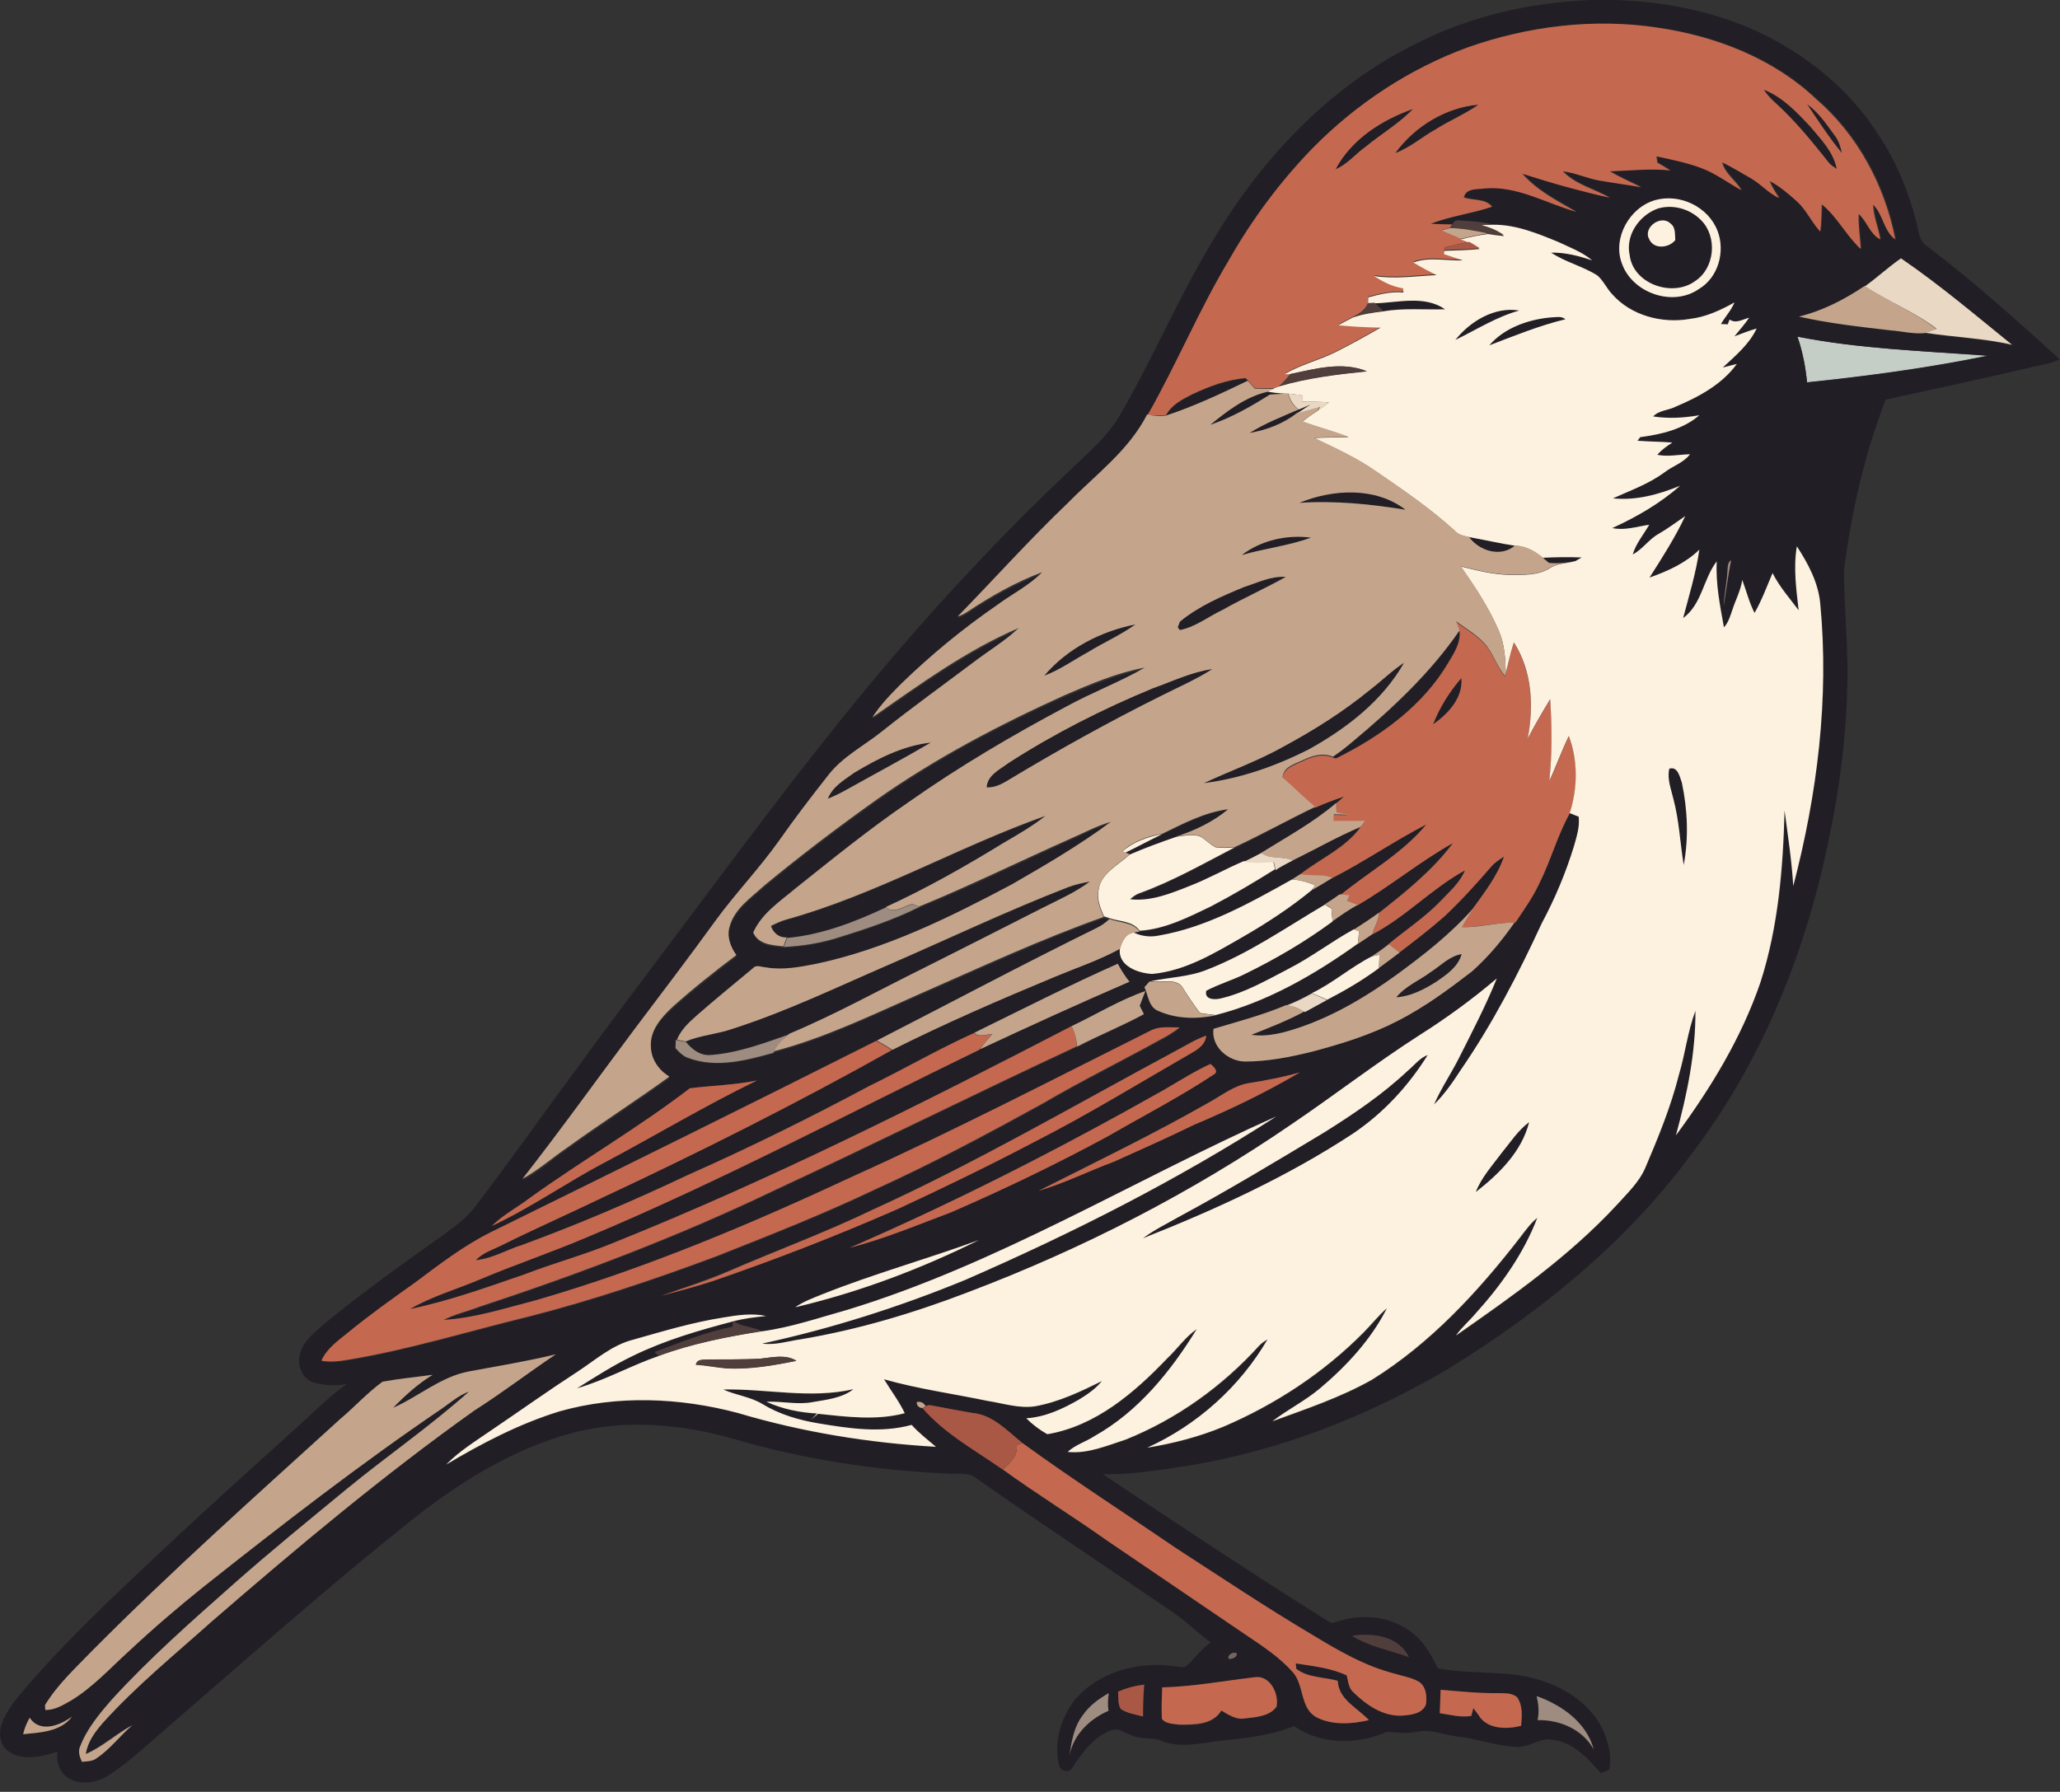 <?xml version="1.0" encoding="utf-8"?>
<!-- Generator: Adobe Illustrator 19.2.0, SVG Export Plug-In . SVG Version: 6.00 Build 0)  -->
<svg version="1.1" id="Layer_1" xmlns="http://www.w3.org/2000/svg" xmlns:xlink="http://www.w3.org/1999/xlink" x="0px" y="0px"
	 viewBox="0 0 686.5 597.2" style="enable-background:new 0 0 686.5 597.2;" xml:space="preserve">
<rect x="0" y="0" width="686.5" height="597.2" fill="#333333" stroke="none"/>
<style type="text/css">
	.st0{fill:#C5CEC6;}
	.st1{fill:#221E26;}
	.st2{fill:#C46950;}
	.st3{fill:#FDF2DF;}
	.st4{fill:#503E3D;}
	.st5{fill:#C4A58C;}
	.st6{fill:#A95845;}
	.st7{fill:#E9D8C3;}
	.st8{fill:#9D8C7F;}
	.st9{fill:#726660;}
</style>
<path class="st0" d="M599,112.2c20.9,4.1,42.3,4.8,63.5,6.3c-19.9,4.1-40.1,6.8-60.3,8.9C601.7,122.2,600.7,117.1,599,112.2z"/>
<g>
	<g>
		<path class="st1" d="M471.8,14.6C489.8,5.4,510,0.8,530.1,0c19-0.5,38.3,2.6,55.6,10.5c16,7.5,30.4,19,40,34
			c6,8.8,10.1,18.7,12.8,29c0.9,2.9,0.8,6.6,3.5,8.4c15.5,11.7,30,24.8,44.4,37.8c-2.3,1.3-4.8,1.7-7.3,2.2
			c-16.9,4-33.8,7.6-50.7,11.3c-7.1,18.3-11.4,37.5-13.9,56.9c0.1,10.3,0.9,20.6,1.2,30.9c0.1,18.8-1.9,37.7-5.7,56.1
			c-7.6,39-22.7,77-47.1,108.6c-21.5,28.9-49.9,51.8-80.4,70.6c-26.8,15.8-56.4,27.4-87.2,32.3c-9.2,1.4-18.5,3-27.8,2.7
			c24.5,16.4,49.1,32.7,74.1,48.4c1,0.5,2.1,1.7,3.4,1c7.6-2.8,16.6-2.4,23.6,2.1c5.1,2.9,8.1,8.1,10.5,13.2
			c12,2.4,24.7,0.2,36.3,4.7c8.2,3,15.9,8.7,19.3,17c1.4,3.8,2.6,8.1,1.5,12.2c-0.9,0.3-1.8,0.7-2.7,1.1c-4.3-5-9.4-10.5-16.4-11.2
			c-4.2-0.7-7.7,2.9-11.9,2.4c-6.8-0.3-13.2-2.8-20-3.5c-4.3-0.6-8.6-2.5-13-1.5c-3.3,0.7-6.7,0.2-10,0c-9.7,4.3-21.9,4.4-30.9-1.9
			c-7.7,3.1-15.9,4-24.1,4.8c-6.9,0.8-14.3,2.9-20.9-0.2c-3-0.8-6.4-0.2-9.3-1.6c-1.9-0.6-3.6-2-5.7-1.9c-6.4,1.8-10.5,7.5-14,12.8
			c-1,2-4.1,1.1-4.4-1c-1.8-7.6,0.7-15.8,5.4-21.8c8-9.3,21-12.7,32.8-11.1c1.5,0.1,3.4,0.9,4.7-0.4c2.6-2.5,4.7-5.5,7.7-7.5
			c-4.6-3.3-8.6-7.4-13.3-10.5c-21.5-14.7-43.3-29.1-64.7-44.1c-2.9-2.4-6.9-1.4-10.4-1.7c-23.6-1.1-47.1-4.7-69.8-11.3
			c-17.4-5.1-36.2-6.9-53.9-2.4c-20.2,5.3-38.2,16.5-54.4,29.4c-29.4,23.4-57.5,48.5-86,73.1c-4.8,4.2-9.6,8.5-15,11.9
			c-4.1,2.6-9.9,3.4-13.9,0.3c-2.5-2-3.4-5.3-3-8.3c-5,1.6-11,3.2-15.8,0.2c-3.3-1.9-3.9-6.2-2.7-9.5c1.7-4.8,5.2-8.7,8.4-12.5
			c13.4-15.5,28.4-29.6,43.3-43.6c15.1-14.3,30.6-28.2,46-42.1c5.7-5,11-10.7,17.3-15c-3.7,0.6-7.5,0.5-11-0.5
			c-3.9-1.2-5.8-5.9-4.6-9.7c1.2-4.4,5-7.1,8.2-10c12.7-10.4,26.1-20,39.5-29.5c3.8-2.8,7.8-5.6,10.6-9.4
			c11.7-15.3,22.8-31.1,34.3-46.6c12.2-16.8,24.8-33.3,37.2-49.9c22.3-29.8,44.6-59.7,68.8-88c18.3-21.3,37.6-41.8,58.1-61.1
			c5.9-5.8,12.5-11.1,16.6-18.4c10.8-18.5,19.1-38.3,30.1-56.7C419.7,53.6,442.7,28.9,471.8,14.6z M489.1,15.8
			c-19.4,7.1-37.1,18.8-51.5,33.6c-10.8,11.1-20.2,23.7-27.9,37.2c-10.1,16.8-17.6,35-27.3,52c-6.1,12-17.1,20.1-26.3,29.4
			c-12.8,12.2-24.6,25.4-36.9,38c1.1-0.4,2.3-0.9,3.3-1.6c7.8-5.2,16.1-9.9,24.9-13.2c-4.4,4.5-10.1,7.3-15.1,11
			c-11.3,7.8-21.9,16.6-31.8,26.1c-3.5,3.5-7,7.1-9.7,11.3c15.7-10.9,31.2-22.3,48.8-29.8c-4.7,4.3-10.2,7.6-15.2,11.5
			c-10.1,7.6-20.5,15-30.3,22.9c-6.1,4.8-13.3,8.5-18.1,14.8c-5.6,7.1-11.1,14.3-16.3,21.7c-6.5,9.3-14.5,17.5-21.2,26.7
			c-8.7,12-17.6,23.7-26.5,35.5c-12.6,16.8-24.8,34-37.8,50.5c5.4-2.8,9.9-7,14.9-10.4c11.2-8.1,22.9-15.6,34.1-23.7
			c-3.6-2.1-6.3-5.9-6.2-10.2c-0.4-5.4,3.5-9.6,7.2-13c6.8-6.1,14.1-11.7,21.3-17.3c-2-2.8-3.3-6.3-2.2-9.7
			c1.7-5.9,7.1-9.5,11.4-13.4c12.1-10,24.6-19.5,37.4-28.6c19.6-13.9,41-25.1,63-35c8.6-3.6,17.3-7.4,26.5-9.1
			c-8.4,4.7-17.4,8.2-25.8,12.8c-18.3,9.6-36.1,20.1-53,32.1c-13,8.9-25.2,18.7-37.5,28.6c-5.2,4.4-11.3,8.3-14.2,14.8
			c1.8,4,6.4,4.1,10.1,4.6c6-0.3,12-1.3,17.7-3c9.4-2.9,18.8-6.1,27.6-10.4c16.8-6.8,33.1-14.8,49.7-22.3c4.7-2,9.1-4.5,14.1-5.9
			c-10.5,7.8-21.8,14.3-33.1,20.9c-20.7,11-42,21.5-65,26.4c-5.5,1.1-11.3,2.3-16.9,1.2c-1.4-0.1-3.1-1-4.3,0.3
			c-6.3,5.4-12.8,10.6-19,16c-2.5,2.2-5,4.6-6.3,7.8l-0.5-0.1c0,0.7-0.1,2-0.1,2.7c1.3,1.5,2.7,2.9,4.6,3.4c9.2,3.3,19,0.7,28-1.8
			l0.2-0.3c16.9-4.4,32.6-12.1,48.6-19.1c20.3-8.8,40.5-18.3,61.4-25.7l1.8,0.6c-1.2,1.2-2.7,2.2-4.3,3
			c-24.6,12.2-48.8,25.1-73.2,37.5c-42.7,21.5-85.6,42.7-128.5,63.8c-9.1,4.5-17.1,10.6-25.1,16.7c-7.6,5.3-15.1,10.8-22.4,16.7
			c-3.3,2.7-7.1,5.4-8.9,9.4c2.9,0.6,5.9,0.2,8.8-0.3c20.5-3.4,40.4-9.6,60.6-14.5c21.1-5.4,41.8-12.4,62.2-20
			c17.7-7,35.5-14,52.7-22.2c19.2-8.7,37.8-18.6,56.2-28.8c12.5-7.3,25.6-13.7,38.3-20.8c2.5-1.3,5-2.7,7.2-4.5
			c-3.2,0.2-6.6-0.4-9.5,1C351,360,318.4,376.9,285,392c-34.6,16-69.8,31-106.4,41.6c-10.1,2.6-20.1,5.8-30.6,6.5
			c3.7-1.9,7.8-2.8,11.7-4.3c33.7-11.1,67-23.7,99-39.1c33.7-15.6,66.8-32.2,100.4-47.8c7.3-3.7,15-6.8,22.2-10.8
			c-0.5-0.9-0.9-1.9-1.4-2.8c0.6-1.6,1.3-3.2,1.9-4.9c-8.6,3-16.4,7.9-24.6,11.7c-50.1,25.9-100.5,51.3-152.9,72.3
			c-9.7,4-19.8,6.8-29.6,10.4c-12.5,4.3-25,8.8-38,11.5c7.2-4.1,15.3-6.5,22.9-9.7c11.8-5,24-9.1,35.8-14.1
			c44.7-18.6,87.5-41.4,131-62.6l0.2-0.2c16.5-7.7,33-15.3,49.8-22.5c-1.5-1.8-2.8-3.8-3.9-6c-16.1,7.3-31.9,15.2-47.8,23
			c-11.9,5.4-23.1,11.9-34.8,17.6c-19.8,10.5-39.8,20.5-60.3,29.6c-18.1,8.6-36.5,16.5-55.4,23.4c-5.2,1.6-10,4.6-15.5,5.1
			c2.5-2.6,6.1-3.5,9.1-5.2c11-5.5,22.2-10.4,33.2-15.7c32.6-15.3,64.8-31.5,96.3-49.1c17.8-8.9,36-16.8,54.3-24.4
			c7.2-3.1,14.7-5.5,21.6-9.3c-0.8,5.8,6.1,8.2,10.8,8.4c11-1,20.7-7,30.1-12.3c8-4.7,15.8-9.8,23-15.6c2.4-1.3,4.6-2.7,6.9-4.1
			c10.8-5.5,20.7-12.4,31.4-17.9c-7.9,9.6-19,15.8-28.6,23.5h-0.4c-1.6,1.1-3.3,2.2-4.9,3.4c-12.9,7.6-25.3,16.3-39.3,21.7
			c-5.9,2.4-12.4,2.4-18.6,3.9h-0.5c-0.4,0.5-1.3,1.4-1.8,1.9c1.3,2.8,1.4,6.8,4.8,8c5.9,2.6,12.7,2.6,18.9,1.4
			c17.3-4.4,33-13.5,47.4-23.8c1.6-1.1,3.3-2.2,4.9-3.3c11.2-5.8,19.8-15.3,30.8-21.3c-1.6,4.1-5,7-8,10.1
			c-5.3,5.5-11.6,9.7-17.5,14.5c-1.8,1.4-3.7,2.7-5.5,4c-7,3.6-13,8.9-20.1,12.3c-2.7,1.5-5.5,2.9-8.4,4c-7.8,3.3-16.1,5.4-24.2,7.9
			c-0.8,6,4.8,10.9,10.5,10.9c7.6,0,15.1-1.5,22.4-3.3c9.8-2.6,19.6-5.6,28.6-10.3c8.8-4.5,16.8-10.4,24.6-16.4
			c5.4-4.8,10.1-10.3,14.2-16.3h0.4c2.7-4.2,5.7-8.2,7.8-12.7c3.9-7.7,6.1-16.1,10.3-23.7c1,0.4,2,0.8,3,1.2
			c0.4,3.4-0.7,6.6-1.6,9.9c-2.7,8.9-6.4,17.4-10.7,25.6c-7.8,16.9-16.4,33.5-27,48.9c-2.7,4.1-5.4,8.1-8.9,11.5
			c2.3-5.3,5.5-10,8.1-15.1c4.4-8.9,9-17.7,12.8-26.9c-8.1,6.8-16.7,13.1-25.6,18.8c-14.6,9.3-28.3,19.9-42.5,29.6
			c-33.5,23.1-69.9,41.8-107.9,56.1c-18.2,7-36.9,12.5-56.1,15.8c-4.2,0.6-8.4,1.9-12.7,1.4c23.1-5.1,45.7-12.2,67.6-21.2
			c35.8-15.6,70.8-33.3,103.7-54.5c-47.8,21.3-92.8,49.3-143.1,64.5c-9.3,2.6-18.6,5.9-28.2,7.1c-3.1-1.4-6.7-1.5-9.6-3.3
			c3.6-1,7.3-1.3,11-1.8c-4.7-0.9-9.5-0.2-14.2,0.5c-10.2,1.6-20.1,4.7-30.1,7.4c-7.1,1.9-12.6,6.8-18.6,10.7
			c-9.7,6.3-19.1,13-28.7,19.5c-5.2,3.5-10.6,6.9-15,11.4c11.9-7.1,24.4-13.6,37.7-17.7c19.3-5.5,40.1-4.6,59.4,0.5
			c21.5,6.5,43.7,10,66.1,11.3c-2.8-2.3-5.7-4.6-8.1-7.3c-10.1,2.8-20.8,1.1-31-0.5c-6.6-1.1-13.1-3-18.8-6.5c-4-2.4-8.8-2.9-13-4.8
			c14.5-0.3,29,3.3,43.4-0.1c-3.8,3-9,3.5-13.6,4.3c-5.1,1-10.3-0.3-15.4-0.1c5.3,2.4,11.1,3.6,16.9,3.9c-0.5,0.5-1.6,1.6-2.1,2.1
			c0.8-0.7,1.6-1.4,2.4-2c9.6,1,19.5,2.3,28.9-0.2c-1.9-4-4.6-7.6-6.9-11.3c11.3,3.2,23,4.9,34.5,7.2c5.2,0.8,10.4,2.6,15.8,1.8
			c7.9-1.4,15.1-4.9,22.3-8.4c-2.1,2.6-4.8,4.5-7.7,6.2c-5.4,3.1-11.2,5.8-17.5,6.2c2.1,2,4.5,3.8,7,5.3
			c16.1-2.7,28.9-13.8,39.9-25.2c3.4-3.2,6-7.1,9.9-9.8c-8.6,14-19.4,27.5-34,35.6c-2.9,1.9-6.4,2.9-9,5.3c6.7,0.7,13.1-2,19.3-4.1
			c17-6.8,32.4-17.8,44.6-31.4c0.8-0.8,1.7-1.5,2.7-2c-9.2,15.8-23.5,28.6-40.1,36.1c8.7-1.4,17.3-3.7,25.4-7
			c17.3-7.4,33.3-17.9,46.6-31.3c2.7-2.7,5.1-5.7,7.9-8.2c-5.2,10.5-13.4,19.3-22.4,26.8c-5,4.1-10.8,6.9-15.8,10.9
			c11.2-4.1,22.7-7.9,33.1-13.8c19.6-12.1,35.4-29.4,49.4-47.4c1.8-2.3,3.4-4.8,5.8-6.6c-4.6,11.8-12.1,22.4-20.5,31.8
			c-2.1,2.5-4.7,4.7-6.6,7.4c18.8-13.1,37.8-26.5,53.4-43.6c3.5-3.9,7.5-7.6,9.6-12.5c4.4-10.1,8.5-20.3,11.2-31
			c2.1-7,2.9-14.4,5.5-21.3c0.1,14-2.8,28-6.5,41.5c11.6-15.7,21.9-32.6,28.2-51.1c6-18.5,7.6-38,8-57.2c1.1,8.4,2.4,16.8,2.9,25.2
			c8-30.6,11.9-62.4,9-94c-0.6-7-4-13.4-7.8-19.2c-1.2,7.1-0.2,14.3,0.6,21.3c-3-4.1-6.4-7.9-8.7-12.4c-1.9,4.5-3.5,9.1-6,13.3
			c-1.8-3.5-2.7-7.4-4.1-11c-0.5,3.5-2.3,6.7-3.3,10c-0.7,2-1.3,4.2-2.8,5.8c-1.3-7.3-2.8-14.6-2.4-22c-4.4,5.9-4.9,14.3-11.2,18.9
			c2-7.5,4.3-15,5.4-22.8c-4.6,4.5-10.6,7.3-16.6,9.3c4.3-6.6,8.6-13.4,11.9-20.5c-2.9,2-5.7,4.2-8.8,5.9c-3.3,1.8-5.4,5.2-8.7,6.9
			c1.1-3.7,3.6-6.6,5.5-9.9c-4.1,0.6-8.2,2-12.3,1.1c8.1-3.7,15.9-8.2,22.6-14.1c-7.1,2.9-14.7,5-22.4,4.2
			c5.8-2.6,11.9-4.8,17.1-8.6c2.8-2.2,6.4-3.2,8.6-6.1c-3.6,0.1-7.3,0.9-10.9,0.2c1.4-1.6,3.2-2.9,5-4.1c-3.9-0.3-7.7-0.3-11.6-0.6
			c0.2-0.3,0.7-0.9,0.9-1.2c6.9-1,14.3-2.6,19.7-7.3c-5.1,0.8-10.3,1.2-15.4,0.4c2-2.1,5.1-2,7.6-3.3c7.6-3.2,15.4-7.4,20.3-14.2
			c-1.6,0.4-3.1,0.8-4.7,1.2c4.2-3.9,8.8-7.7,11.3-13c-2.5,0.8-4.9,1.7-7.4,2.6c1.7-2,3.4-4,4.9-6.2c-2.1,0.5-4.5,2.1-6.5,0.6
			c-0.2,0.4-0.5,1.2-0.6,1.6l-2.3-0.1c1.5-2.4,3.5-4.5,4.5-7.2c-4.6,2.6-9.6,4.8-14.9,5.5c-9.3,1.7-19.6-1.1-25.9-8.3
			c-1.8-1.9-2.9-4.5-4.9-6.2c-4.9-3-10.6-4.4-15.4-7.6c4.7-0.1,9.3,1.1,13.7,2.6c-3.3-2.7-7.4-4.3-11.2-6.1c-7-2.9-14.3-5.9-22-5.8
			c-3.7-1.1-7.5-1.1-11.3-1.4c-1-0.1-1.7,0.3-2,1.3c-2.4,0-4.7-0.1-7.1-0.2c6.6-2.6,13.7-3.4,20.4-5.7c-2.2-2.8-6.3-2-9.4-3.1
			c0.7-3.3,4.6-2.6,7.1-3c10.8-0.9,20.3,5,30.4,7.8c-6.3-3.7-13.1-7.1-18-12.7c9.6,3,19.2,5.8,29.1,8c-5.2-3.1-11.4-4.4-15.6-8.8
			c4.2,0.5,8.1,2.5,12.3,3.1c4.6,0.8,9.2,1.4,13.8,2.2c-3.5-1.8-7-3.3-10.4-5.3c6.7-0.2,13.4-0.9,20.1-0.3c-1.4-0.9-2.8-1.7-4.3-2.6
			c-0.1-0.5-0.2-1.6-0.3-2.1c5,1.1,10.1,2.1,14.9,3.9c4.8,1.8,8.9,5,13.4,7.4c-1.8-3.3-5.5-5.5-6.4-9.3c3.3,1.7,6.5,3.6,9.7,5.4
			c3.3,1.9,5.8,5,9.3,6.5c-1.2-1.8-2.4-3.7-3.2-5.7c3.3,1.8,6.2,4.3,9.1,6.8c3.2,2.9,4.8,7,7.8,10.1c0.3-3,0.4-6.1,0.5-9.1
			c5.2,4.2,8.1,10.4,13,14.9c-0.3-3.9-0.9-7.8-0.7-11.7c2.8,2.5,3.7,6.7,7.2,8.5c-0.6-3.9-2.3-7.6-2.4-11.6
			c3.3,3.3,3.4,8.8,7.4,11.6c-3.5-17.9-12.5-34.9-26.4-46.8c-14.4-13.6-33.6-21-53-23.8C531,6,509.2,8.7,489.1,15.8z M551.6,66.7
			c-8.5,2.4-14.3,12.6-11.2,21.1c3.5,9.9,17.1,14.5,25.7,8.5c6.4-3.8,8.8-12.5,6.2-19.3C569.4,68.9,559.9,64.4,551.6,66.7z
			 M621.5,95.4L621.5,95.4c-6.8,4.4-14.1,8.2-21.9,10.2c10.1,2.3,20.4,3.4,30.6,4.6c3.8,0.2,7.6,1.2,11.4,0.9
			c9.6,1.4,19.4,1.8,28.9,4c-12.1-9.8-24.1-20-37-28.8C629.3,89,625.6,92.5,621.5,95.4z M599,112.2c1.7,4.9,2.7,10.1,3.2,15.3
			c20.2-2.1,40.4-4.8,60.3-8.9C641.3,117,619.9,116.3,599,112.2z M575.7,190.1c-0.2,4-1.1,8-1.3,12c0.8-5.1,1.4-10.3,2.5-15.4
			C575.7,187.4,575.8,188.9,575.7,190.1z M391.5,350.4c-33.5,18-66.4,37.2-101,52.8c-15.6,7.6-31.9,13.5-47.8,20.4
			c-7.3,3.1-14.9,5.5-22.5,8.2c5.7-1.5,11.3-3,16.9-4.8c20.9-7.2,41.6-15.1,61.9-24.1c15.4-7.2,30.6-14.5,45.6-22.4
			c17.9-9.2,35.1-19.7,52.5-29.7c2.3-1.2,4.5-2.9,4.8-5.7C398.2,346.4,394.9,348.6,391.5,350.4z M387.6,363.4
			c-34,19.2-68.8,37-104.6,52.5c11.7-2.9,22.8-7.6,34-11.9c17.9-7.7,35.4-16.2,52.5-25.5c11.6-6.8,23.6-13,34.8-20.3
			c2-1,0-2.8-1-3.6C397.9,357.2,392.8,360.4,387.6,363.4z M416.1,361c-4.8,0.8-8.7,3.9-12.9,6.2c-18.7,10.7-38,20-57.2,29.7
			c8.6-2.5,16.7-6.5,25.1-9.7c8.9-4,17.9-8.1,26.7-12.3c12.1-5.1,24-10.9,35.3-17.5C427.6,359,421.9,360.1,416.1,361z M229.9,362.7
			c-17.1,13.1-35.9,24-53.4,36.6c-4.2,3.2-8.9,5.6-12.6,9.3c13.1-6.1,25-14.4,37.7-21.2c16.9-9,33.4-18.9,50.7-27.3
			C244.9,361.7,237.3,361.8,229.9,362.7z M274.2,431.3c-3.2,1.2-6.4,2.4-9.2,4.4c21.2-5,41.7-12.7,61.2-22.4
			C309,419.7,291.2,424.5,274.2,431.3z M156.2,457.1c-9.4,1.7-16.7,8.3-25.2,12.1c4-4.1,8.3-8,13.2-11c-5.6,0.7-11.2,1.2-16.7,2.3
			c-5.2,3.7-9.4,8.5-14.3,12.6c-27.9,25.4-56.1,50.5-82.7,77.3c-5.4,5.7-11.3,11.1-15.5,17.9c0,0.4,0,1.2,0.1,1.6
			c3.2,0.1,6-1.6,8.7-3.2c7.3-4.4,13.1-10.9,19.4-16.6c8-7.4,16.3-14.5,24.7-21.3c25.9-20.6,52.1-40.9,79.6-59.5
			c2.9-1.9,5.5-4.3,8.8-5.5c-13,11.6-27.4,21.5-40.8,32.5C102.9,506.7,90.2,517,78,527.8c-13.9,12.4-28,24.7-40.6,38.4
			c-4.2,4.8-8.5,9.8-10.7,15.8c-0.8,1.7-0.1,3.5,0.6,5.1c1.7-0.1,3.5-0.1,4.9-1.2c4.5-3.1,7.9-7.5,11.9-11
			c-5.4,2.8-9.9,7.1-15.5,9.6c0.6-4,3.1-7.4,5.7-10.4c11.1-12.3,24-22.8,36.3-33.8c28.3-24.5,57-48.6,87.5-70.3
			c9.2-5.9,17.9-12.6,27.1-18.7C175.6,453.7,165.9,455.3,156.2,457.1z M305.5,467.3c0,1.2,0.7,1.8,2,2c7.4,8.5,17.5,14,26.6,20.4
			c11.3,8.2,23.2,15.6,34.6,23.6c15.5,10.5,30.9,21.1,46.5,31.6c5.5,3.8,11.2,7.5,15.7,12.5c3.8,4.4,2.2,12,7.9,15
			c5.3,2.6,11.8,2.2,17.4,0.9c-3.8-4-10.1-6.8-10.4-13.1c-4.5-1.3-10-1-13.8-4l-0.2-1.8c5.8,0.9,11.7,1.4,17,4
			c0.5,1.9,0.6,4.3,2.3,5.7c4.3,4.2,9.8,8,16.1,7.7c2.9-0.2,6.8-0.6,8-3.7c0.4-2.7,0.1-6.1-2.5-7.7c-2.3-1.3-5-1.8-7.6-2.5
			c-10-2.5-19-7.7-27.7-13c-15.4-9.1-30.3-19.1-45.3-28.8c-17.1-11.7-34.6-22.9-51.3-35.1c-5.1-4-9.9-9.5-16.8-10.1
			c-4-0.7-8-1.4-12-2.2c-1.1-0.1-2.5-0.8-3.5,0C307.8,467.5,306.8,467.1,305.5,467.3z M450.6,545.2c5.7,3.6,12.6,4.8,18.9,7.1
			C466.1,545.2,457.5,544.2,450.6,545.2z M409.4,552.8c1,0.4,3.1-0.5,2.7-1.8C411.1,550.3,409,551.5,409.4,552.8z M387.3,562.4
			c-0.1,3.5-0.4,7,0,10.6c1.4,1.6,3.8,1.6,5.8,1.9c5,0.1,11.1,0.2,14-4.7c2.5,1.4,5,3.2,8,2.6c3.6-0.5,8.1-0.7,10.4-3.9
			c0.9-4.3-2.2-10.6-7.3-9.8C407.9,560.3,397.7,562.2,387.3,562.4z M372.6,563.8c0.2,1.9-0.2,4,1,5.7c2.1,1.5,4.9,1.9,7.4,2.5
			c0-3.5,0.1-7,0.4-10.6C378.3,561.9,375.4,562.6,372.6,563.8z M480.1,563.2c-0.1,2.6-0.2,5.2-0.2,7.8c3.5,0.5,7,1.5,10.5,0.9
			c0.2-0.6,0.5-1.9,0.7-2.6c0.4,0.6,1.3,1.7,1.7,2.3c2.8,4.9,9.4,4.9,14.2,3.6c0.3-3.2,0.6-6.7-1.3-9.5c-1.8-1.5-4.4-1.3-6.5-1.4
			C492.7,564.4,486.4,563.6,480.1,563.2z M360.9,571.6c-3,3.8-3.7,8.8-4.5,13.5c1.3-6.9,6.7-12.2,13-14.9c-0.3-2-0.2-4,0.1-5.9
			C366.2,566.2,363,568.4,360.9,571.6z M512.1,565.3c0.6,2.7,0.9,5.4,0.3,8.1c7.4-0.2,15,3.1,18.7,9.7
			C528.7,574,520.5,568.2,512.1,565.3z M9.9,572.5c-1.1,1.7-1.8,3.5-2.1,5.5c5.7-0.6,12.6-0.8,16.3-5.9
			C20.1,575.1,13.4,577.7,9.9,572.5z"/>
	</g>
	<path class="st1" d="M587.8,29.9c6.2,2.4,10.9,7.4,15.4,12.2c3.6,4.2,7.8,8.5,8.9,14.2c-1-0.7-2.1-1.3-2.8-2.3
		c-5.5-6.8-11-13.7-17.5-19.6C590.3,33,588.9,31.5,587.8,29.9z"/>
	<path class="st1" d="M465,51c6.4-8.8,16.8-15.2,27.6-16.1c-4.5,3.2-9.7,5.3-14.4,8.3C473.8,45.7,469.9,49.3,465,51z"/>
	<path class="st1" d="M602.2,34.7c3.9,2.8,6.7,6.8,9.4,10.7c1.2,1.7,1.8,3.6,2.2,5.6C609.6,45.9,605.8,40.3,602.2,34.7z"/>
	<path class="st1" d="M445.1,56.4c5.3-10,15.4-16.4,25.8-20c-4.7,4.9-10.6,8.3-15.8,12.6C451.7,51.3,449,54.7,445.1,56.4z"/>
	<g>
		<path class="st1" d="M552.5,69.5c5-1.4,10.8,0.1,14.4,3.9c5.4,5.6,4.5,16-2.1,20.2c-7.5,5.5-20.5,1-21.8-8.6
			C541.5,78.4,546.3,71.7,552.5,69.5z M549.6,79.7c1.5,3.6,6.5,3,8.7,0.3c-0.2-1.9,0.2-4.2-1.6-5.5
			C553.6,71.4,547.4,75.7,549.6,79.7z"/>
	</g>
	<path class="st1" d="M458,100.9c7.8-0.2,16.5-2.8,23.5,2c-6.9,0.2-13.8-0.4-20.7,0.7C459.9,102.7,459,101.8,458,100.9z"/>
	<path class="st1" d="M485,113.3c5-6.2,13.2-11.2,21.3-9.8C498.6,105.5,492,109.9,485,113.3z"/>
	<path class="st1" d="M516.7,105.8c1.6,0,3.6-0.6,5,0.6c-8.7,2.1-17,5.6-25.4,8.7C501.3,109.2,509.2,106.5,516.7,105.8z"/>
	<path class="st1" d="M397.5,131.5c5.5-2.6,11.4-4.8,17.6-5.3c0.2,0.2,0.5,0.5,0.7,0.7c-8.9,4.3-17.8,8.5-27.2,11.6
		C390.5,135,394.2,133.2,397.5,131.5z"/>
	<path class="st1" d="M403.3,141.5c5.7-4.6,11.8-9.3,19-11c2,0.3,4.1,0.6,6.1,0.7c-1.8,0-3.5,0.1-5.2,0.3
		C416.9,135.4,410.4,139.1,403.3,141.5z"/>
	<path class="st1" d="M432.7,136.5c1.3-0.6,2.6-1.2,4-1.7c-1.5,1-2.9,1.9-4.4,2.9c-4.6,3.6-10.2,5.7-15.9,6.7
		C421.5,141.1,427.2,138.9,432.7,136.5z"/>
	<path class="st1" d="M433,167.6c11.1-4.6,25.4-5.4,35.4,2.3C456.7,168,444.8,166.8,433,167.6z"/>
	<path class="st1" d="M413.8,185c6.4-5,15.1-7,23.1-5.8C429.4,181.9,421.4,182.9,413.8,185z"/>
	<path class="st1" d="M505,181.9c-4.8,4.1-12,1.8-15.4-2.9C494.7,179.9,499.8,181.1,505,181.9z"/>
	<path class="st1" d="M514.2,185.9c4.3-0.2,8.7-0.3,13-0.1c-0.5,0.3-1.6,0.9-2.1,1.2c-2.9,0.7-5.8,1-8.8,0.7
		C515.8,187.3,514.7,186.4,514.2,185.9z"/>
	<path class="st1" d="M414.7,195.6c4.5-1.4,8.9-3.6,13.7-3.4c-6.9,3.9-14.2,7.1-21.1,11c-4.7,2.3-9,5.7-14.2,6.7l-0.7-0.9
		c0.2-0.5,0.5-1.4,0.7-1.9C399.5,202,407.2,198.7,414.7,195.6z"/>
	<path class="st1" d="M348,225.2c7.7-9.1,18.9-14.8,30.4-17.1c-5,3.6-10.7,6.1-15.9,9.3C357.7,220,353.2,223.3,348,225.2z"/>
	<path class="st1" d="M486.4,210.3c0.4,3.9-1.8,7.2-3.7,10.4c-8.4,14.5-22.7,24.7-37.5,32c-0.3-0.1-0.8-0.2-1-0.3
		c2.2-1.5,4.4-3.2,6.4-4.9C463.8,236.5,476.6,224.6,486.4,210.3z"/>
	<path class="st1" d="M456.7,229.8c3.8-2.9,7.1-6.4,11.2-8.9c-7.2,12.7-19.2,21.9-31.8,28.9c-10.9,5.5-22.7,9.7-34.9,11.2
		c8.8-4.1,18.1-7.4,26.6-12.2C438,243.3,447.8,237.1,456.7,229.8z"/>
	<path class="st1" d="M384.2,229.4c6.5-2.2,12.8-5.4,19.7-6.4c-5.4,3.5-11.3,6-17,8.9c-17.3,8.6-34.2,18.1-50.8,28
		c-2.2,1.4-4.7,2.7-7.4,2.5c0.3-4.1,4.4-5.9,7.3-8.1C351.3,244.5,367.5,236.3,384.2,229.4z"/>
	<path class="st1" d="M477.6,241.4c2.1-5.7,5.5-10.8,9.4-15.4C487.6,232.5,482.6,237.9,477.6,241.4z"/>
	<path class="st1" d="M284.6,257.6c7.9-4.7,16.3-9.1,25.5-10.1c-9.2,5.4-18.6,10.4-27.9,15.6c-2.1,1.2-4.2,2.3-6.4,3.1
		C277.3,262.2,281.3,260,284.6,257.6z"/>
	<path class="st1" d="M556.3,256.2c2.8-0.9,3.5,2.7,4.1,4.7c1.9,9,2.4,18.4,0.6,27.4c-1.1-7.3-1.4-14.8-3.4-21.9
		C556.9,263,555.4,259.6,556.3,256.2z"/>
	<path class="st1" d="M438.4,269.1c3.1-1.5,6.4-2.7,9.6-3.7c-0.9,0.8-1.8,1.5-2.7,2.3c-7.7,6.5-16.6,11.3-25.1,16.7
		c-1.8,1-3.7,2-5.7,2.9c-6.1,2.5-11.9,5.9-18.1,8.3c-6.3,2.5-12.9,5.1-19.8,4.4c0.9-0.8,1.9-1.6,3.1-2c11.1-4.1,21.3-9.9,31.8-15.3
		C420.6,278.3,429.4,273.4,438.4,269.1z"/>
	<path class="st1" d="M387.3,278.1c7.1-3.3,14.1-7.2,22-8.2c-5.1,4.2-11.1,7.1-17.3,9.1c-5.2,1.8-10.5,3.6-15.5,5.9
		c-0.4-0.2-1.1-0.5-1.5-0.6C379.1,282.3,383.2,280.1,387.3,278.1z"/>
	<path class="st1" d="M262,306.7c30-8.3,57.2-24.2,86.5-34.6c-4.4,3.5-9.3,6.2-14.1,9.1c-12.6,7.7-25.6,15.1-39.1,21.3
		c-10.5,4.8-21.5,9.1-33.1,10.2c-2.6,0.1-4.4-1.5-5.3-3.8C258.6,308,260.3,307.2,262,306.7z"/>
	<path class="st1" d="M430.7,286.8c7.6-3.7,14.9-7.9,22.7-11.2c-5.1,6.9-13.4,10.4-20,15.6c-0.9,0.6-1.9,1.2-2.8,1.8
		c-14,7.8-28.3,15.9-44.3,18.7c-2.8,0.7-5.8,0.3-8.4-1c0.5-0.1,1.4-0.2,1.9-0.3c8.5-0.6,16.2-4.5,23.7-8.1c7.3-3.8,14.4-8,21.4-12.4
		C426.8,288.8,428.7,287.8,430.7,286.8z"/>
	<path class="st1" d="M452.3,301.7c11-6.3,20.9-14.5,31.9-20.8c-6.8,9.1-15.8,16.3-24.7,23.3c-2.7,1.9-5.5,3.8-8.3,5.6
		c-7.5,4.1-14.4,9.4-22,13.3c-7.1,3.7-14.3,7.8-22.1,9.7c-2,0.5-5.9,0.5-5.1-2.5c4.1-2.2,8.7-3.5,12.9-5.6
		c10.2-5,20.1-10.8,29.2-17.5C446.7,305.2,449.4,303.3,452.3,301.7z"/>
	<path class="st1" d="M497,288.9c1.2-1.4,2.8-2.4,4.3-3.4c-2.2,6.4-6.3,11.8-10.3,17.2c-7.6,8.6-16.7,15.7-25.9,22.4
		c-9.7,7-20.1,13.2-31.4,17.2c-5.3,1.8-10.9,3.4-16.5,2.6c6-2.4,12-4.7,17.7-7.8c2.4-1.3,4.9-2.6,7.3-4c6-3.1,11.8-6.5,17.2-10.5
		c2.4-1.7,4.6-3.5,7-5.2c5.2-3.9,10.3-7.8,15.1-12.1C487,300.2,492,294.6,497,288.9z"/>
	<path class="st1" d="M356,295.8c2.4-0.9,4.8-1.4,7.3-1.9c-5,3.7-10.7,6.2-16.2,9c-13.1,6.7-26.2,13.3-39.3,19.9
		c-14.9,7.3-29.3,15.4-44.6,21.8c-8.5,3-17,6.2-26,6.9c-3.5,0.5-6.6-1.7-8.6-4.4c5-2.1,10.5-2.4,15.6-4.2
		c17.7-5.7,34.6-13.8,51.7-21.2C315.9,313.2,335.7,303.8,356,295.8z"/>
	<path class="st1" d="M476.9,323.9c3.3-2.1,6.2-5.3,10.3-5.9c-1.2,4.3-5.1,7-8.6,9.3c-4,2.5-8.4,4.8-13.2,5.1
		C468.3,328.6,473,326.7,476.9,323.9z"/>
	<path class="st1" d="M469.1,356.9c2.2-1.8,3.9-4.3,6.7-5.3c-6.4,10.3-14.8,19.4-24.9,26.2c-21.8,14.4-45.7,25.3-70,34.9
		c3.7-2.8,7.8-4.9,11.9-7.1c16.5-9,32.6-18.6,48.7-28.3C451.2,371.3,460.7,364.8,469.1,356.9z"/>
	<path class="st1" d="M500.4,384.3c2.9-3.5,5.5-7.5,9.2-10.3c-2.5,9.8-10,17.3-17.8,23.3C493.6,392.4,497.3,388.5,500.4,384.3z"/>
	<path class="st1" d="M210.9,451.9c10.6-5.3,22-8.5,33.4-11.5c0,0.5-0.1,1.5-0.1,2c-9,1.6-17.4,5.3-26,8.4c0.3,0.3,1,0.9,1.4,1.2
		c-9.3,3.2-17.9,8.1-27.3,10.8C198.4,458.9,204.4,455,210.9,451.9z"/>
</g>
<g>
	<g>
		<path class="st2" d="M489.1,15.8c20.1-7.1,42-9.8,63.1-6.6c19.4,2.8,38.6,10.2,53,23.8c13.9,12,22.9,28.9,26.4,46.8
			c-3.9-2.8-4-8.3-7.4-11.6c0.1,4,1.8,7.7,2.4,11.6c-3.5-1.8-4.4-6-7.2-8.5c-0.2,3.9,0.5,7.8,0.7,11.7c-4.9-4.5-7.8-10.7-13-14.9
			c-0.1,3-0.1,6.1-0.5,9.1c-2.9-3.1-4.6-7.2-7.8-10.1c-2.8-2.5-5.7-5-9.1-6.8c0.8,2,2,3.9,3.2,5.7c-3.5-1.5-6-4.6-9.3-6.5
			c-3.2-1.8-6.4-3.8-9.7-5.4c0.9,3.8,4.6,6,6.4,9.3c-4.5-2.5-8.6-5.6-13.4-7.4c-4.8-1.8-9.9-2.8-14.9-3.9c0.1,0.5,0.2,1.6,0.3,2.1
			c1.4,0.8,2.9,1.7,4.3,2.6c-6.7-0.7-13.4,0.1-20.1,0.3c3.3,2,6.9,3.5,10.4,5.3c-4.6-0.8-9.2-1.4-13.8-2.2c-4.2-0.7-8-2.6-12.3-3.1
			c4.3,4.5,10.5,5.8,15.6,8.8c-9.8-2.2-19.5-4.9-29.1-8c4.9,5.6,11.6,9,18,12.7c-10-2.8-19.6-8.7-30.4-7.8c-2.5,0.4-6.4-0.2-7.1,3
			c3.1,1.1,7.2,0.3,9.4,3.1c-6.7,2.3-13.9,3.1-20.4,5.7c2.4,0.1,4.7,0.2,7.1,0.2l-0.7,1.1c-1,0.3-2,0.6-3,0.8c2.1,1,4.3,2,6.5,2.8
			c0.7,0.3,2.1,0.8,2.8,1.1c-2.7,0.6-5.4,1.1-8.1,1.9l-0.1,0.8c0,0.3-0.1,0.8-0.1,1.1c2.1,0.7,4.2,1.4,6.3,2.1
			c-5.5,0.2-11.2-1.3-16.5,0.7c2.5,1.5,5.1,2.9,7.7,4.2c-6.9,0.3-13.9,1.4-20.8,0.3c3,1.9,6.2,3.5,9.7,4.1c0,0.5,0.1,0.9,0.1,1.4
			c-4-0.3-7.9,0.7-11.7,1.6c0,0.5-0.1,1.6-0.1,2.1c-0.8,2.3-2.9,3.6-5,4.7c-1.7,0.8-3.3,1.7-4.9,2.6c4.7,0.6,9.4,0.7,14.1,0.8
			c-4.9,2.7-9.8,5.6-14.9,8.1c-5.6,2.8-11.7,4.2-17.1,7.4h2c-1.2,1.5-2.4,3-3.9,4.2c-0.4,0.2-1.3,0.6-1.7,0.7c-2.1,0-4.3,0-6.4-0.1
			c-0.8-0.9-1.5-1.7-2.3-2.6c-0.2-0.2-0.5-0.5-0.7-0.7c-6.2,0.5-12,2.7-17.6,5.3c-3.4,1.7-7,3.5-8.9,7c-2.1,0.3-4.2,0.2-6.2,0.1
			c9.7-17,17.2-35.2,27.3-52c7.7-13.5,17-26,27.9-37.2C452,34.6,469.7,22.9,489.1,15.8z M587.8,29.9c1.1,1.7,2.5,3.2,4,4.5
			c6.5,5.9,12,12.7,17.5,19.6c0.7,1,1.8,1.6,2.8,2.3c-1.1-5.7-5.3-9.9-8.9-14.2C598.7,37.3,594,32.3,587.8,29.9z M465,51
			c4.9-1.8,8.8-5.3,13.3-7.8c4.7-3,9.8-5.1,14.4-8.3C481.8,35.8,471.4,42.2,465,51z M602.2,34.7c3.7,5.5,7.4,11.2,11.6,16.3
			c-0.4-2-1-4-2.2-5.6C608.8,41.6,606.1,37.5,602.2,34.7z M445.1,56.4c3.9-1.6,6.6-5.1,10-7.5c5.2-4.3,11.1-7.7,15.8-12.6
			C460.5,40,450.4,46.4,445.1,56.4z"/>
	</g>
	<g>
		<path class="st2" d="M485.3,207.3c3.1,2.4,6.6,4.3,9.3,7.2c3,3.2,4.1,7.7,7,11l0.2-1c0.8-3.5,1.6-6.9,2.7-10.3
			c6,9.5,6.7,21.3,4.6,32.1c2.3-4.5,4.9-8.9,7.5-13.2c0.7,9.1,0.7,18.2-0.3,27.3c2.4-4.9,4.1-10.1,6.5-15c3.2,8.1,3.1,17.5,0.3,25.7
			c-4.2,7.6-6.4,16-10.3,23.7c-2.1,4.5-5.1,8.6-7.8,12.7h-0.4c-5.9-0.1-11.6,1.6-17.5,1.5c1.2-2.1,2.4-4.2,3.8-6.3
			c3.9-5.4,8.1-10.8,10.3-17.2c-1.6,1-3.1,2-4.3,3.4c-4.9,5.7-10,11.3-15.5,16.5c-4.9,4.3-10,8.2-15.1,12.1
			c-1.2-0.9-2.4-1.9-3.6-2.8c5.8-4.8,12.2-9,17.5-14.5c2.9-3.1,6.4-6.1,8-10.1c-11,6-19.7,15.5-30.8,21.3c0.5-2.4,2.2-4.5,2.1-7.1
			c8.9-7,17.9-14.2,24.7-23.3c-11.1,6.2-20.9,14.4-31.9,20.8c-1.2-0.5-2.4-0.9-3.5-1.3c0.2-0.5,0.6-1.4,0.8-1.9
			c-0.7-0.1-2.2-0.2-2.9-0.3c9.5-7.8,20.7-13.9,28.6-23.5c-10.7,5.5-20.6,12.4-31.4,17.9c-3.4-1.5-7.1-0.5-10.6-1.3
			c6.7-5.2,15-8.7,20-15.6c0.5-0.7,1-1.4,1.5-2c-3.5,0-7,0.1-10.5,0l0.1-2.2c1.5,0,3.1,0.1,4.7,0.1c-1.3-0.3-2.5-0.5-3.8-0.7
			c0-1.1-0.1-2.2-0.1-3.2c0.9-0.8,1.8-1.5,2.7-2.3c-3.3,1.1-6.5,2.3-9.6,3.7c-3.8-3.1-7.2-6.6-10.9-9.8c0.3-3.5,4.2-4.5,6.9-5.8
			c3.1-1.5,6.6-2.5,9.9-1.1c0.3,0.1,0.8,0.2,1,0.3c14.8-7.3,29-17.5,37.5-32c1.9-3.2,4.1-6.5,3.7-10.4
			C486,209.3,485.7,208.3,485.3,207.3z M477.6,241.4c5-3.5,10-8.8,9.4-15.4C483.1,230.5,479.8,235.7,477.6,241.4z"/>
	</g>
	<path class="st2" d="M204.2,414.3c52.4-21,102.9-46.4,152.9-72.3c1.1,2.1,1.6,4.4,1.8,6.7c-33.6,15.6-66.8,32.2-100.4,47.8
		c-32,15.4-65.3,28-99,39.1c-3.9,1.5-8,2.4-11.7,4.3c10.4-0.6,20.5-3.9,30.6-6.5c36.7-10.6,71.9-25.5,106.4-41.6
		c33.4-15.1,66-32,98.8-48.4c3-1.5,6.4-0.9,9.5-1c-2.2,1.8-4.7,3.2-7.2,4.5c-12.7,7-25.7,13.4-38.3,20.8
		c-18.4,10.1-37,20.1-56.2,28.8c-17.2,8.2-35,15.2-52.7,22.2c-20.4,7.6-41.1,14.6-62.2,20c-20.2,4.9-40.1,11.1-60.6,14.5
		c-2.9,0.5-5.9,0.8-8.8,0.3c1.8-4.1,5.6-6.7,8.9-9.4c7.2-5.9,14.8-11.3,22.4-16.7c8-6,16.1-12.2,25.1-16.7
		c42.9-21.1,85.8-42.3,128.5-63.8c1.8,1,3.5,2,5.2,3.1c-31.4,17.6-63.6,33.8-96.3,49.1c-11,5.3-22.3,10.3-33.2,15.7
		c-3.1,1.6-6.7,2.6-9.1,5.2c5.5-0.5,10.3-3.5,15.5-5.1c18.8-6.9,37.2-14.8,55.4-23.4c20.5-9.1,40.5-19,60.3-29.6
		c11.7-5.7,23-12.3,34.8-17.6c1.7,1.7,4,0.4,6,0.3c-1.4,1.7-2.8,3.4-4.1,5.1l-0.2,0.2c-43.5,21.1-86.3,43.9-131,62.6
		c-11.8,5-24,9.1-35.8,14.1c-7.6,3.2-15.7,5.5-22.9,9.7c13-2.7,25.5-7.2,38-11.5C184.4,421,194.5,418.3,204.2,414.3z"/>
	<path class="st2" d="M391.5,350.4c3.5-1.8,6.8-4,10.5-5.2c-0.3,2.8-2.5,4.4-4.8,5.7c-17.4,10-34.6,20.6-52.5,29.7
		c-15,7.9-30.3,15.3-45.6,22.4c-20.3,8.9-40.9,16.9-61.9,24.1c-5.6,1.8-11.3,3.3-16.9,4.8c7.5-2.6,15.1-5,22.5-8.2
		c15.9-6.9,32.2-12.9,47.8-20.4C325.1,387.6,358,368.4,391.5,350.4z"/>
	<path class="st2" d="M387.6,363.4c5.2-3,10.3-6.3,15.8-8.8c1,0.8,3,2.6,1,3.6c-11.2,7.4-23.2,13.6-34.8,20.3
		c-17.1,9.3-34.6,17.7-52.5,25.5c-11.2,4.2-22.4,8.9-34,11.9C318.8,400.4,353.6,382.6,387.6,363.4z"/>
	<path class="st2" d="M416.1,361c5.7-0.9,11.5-2,17.1-3.6c-11.3,6.7-23.2,12.4-35.3,17.5c-8.8,4.3-17.8,8.3-26.7,12.3
		c-8.4,3.1-16.5,7.2-25.1,9.7c19.2-9.7,38.5-19,57.2-29.7C407.4,364.9,411.3,361.8,416.1,361z"/>
	<path class="st2" d="M229.9,362.7c7.4-0.9,15-1.1,22.4-2.6c-17.3,8.4-33.8,18.3-50.7,27.3c-12.8,6.7-24.6,15.1-37.7,21.2
		c3.7-3.7,8.4-6.1,12.6-9.3C194,386.7,212.7,375.9,229.9,362.7z"/>
	<path class="st2" d="M338.8,481.6c0.7-0.2,1.3-0.4,2-0.6c16.8,12.2,34.2,23.4,51.3,35.1c15,9.7,29.9,19.7,45.3,28.8
		c8.7,5.3,17.7,10.5,27.7,13c2.5,0.8,5.2,1.2,7.6,2.5c2.6,1.6,2.9,5,2.5,7.7c-1.2,3.1-5.1,3.5-8,3.7c-6.3,0.3-11.8-3.5-16.1-7.7
		c-1.7-1.4-1.8-3.7-2.3-5.7c-5.3-2.5-11.3-3.1-17-4l0.2,1.8c3.8,3,9.2,2.7,13.8,4c0.3,6.3,6.6,9,10.4,13.1
		c-5.6,1.3-12.1,1.8-17.4-0.9c-5.6-3-4.1-10.6-7.9-15c-4.5-5.1-10.2-8.8-15.7-12.5c-15.5-10.5-31-21.1-46.5-31.6
		c-11.4-8.1-23.3-15.4-34.6-23.6C336.6,487.7,339.3,485.2,338.8,481.6z"/>
	<path class="st2" d="M387.3,562.4c10.4-0.3,20.6-2.2,30.8-3.4c5.1-0.8,8.2,5.5,7.3,9.8c-2.3,3.2-6.7,3.5-10.4,3.9
		c-3,0.6-5.6-1.2-8-2.6c-2.9,4.8-9,4.7-14,4.7c-2-0.3-4.4-0.2-5.8-1.9C387,569.5,387.2,566,387.3,562.4z"/>
	<path class="st2" d="M480.1,563.2c6.3,0.5,12.6,1.2,19,1.1c2.2,0.1,4.7-0.2,6.5,1.4c1.9,2.8,1.6,6.3,1.3,9.5
		c-4.8,1.2-11.4,1.2-14.2-3.6c-0.4-0.6-1.3-1.7-1.7-2.3c-0.2,0.6-0.5,1.9-0.7,2.6c-3.5,0.6-7-0.4-10.5-0.9
		C479.9,568.3,480,565.7,480.1,563.2z"/>
</g>
<g>
	<g>
		<path class="st3" d="M551.6,66.7c8.2-2.3,17.7,2.2,20.8,10.3c2.6,6.9,0.2,15.5-6.2,19.3c-8.7,6.1-22.2,1.4-25.7-8.5
			C537.3,79.3,543.1,69.1,551.6,66.7z M552.5,69.5c-6.2,2.2-10.9,8.9-9.4,15.6c1.2,9.6,14.3,14.1,21.8,8.6
			c6.6-4.3,7.5-14.7,2.1-20.2C563.3,69.6,557.5,68,552.5,69.5z"/>
	</g>
	<path class="st3" d="M549.6,79.7c-2.2-3.9,4-8.3,7.1-5.2c1.8,1.3,1.4,3.6,1.6,5.5C556.2,82.7,551.1,83.2,549.6,79.7z"/>
	<g>
		<path class="st3" d="M493.6,75c0.9,0,2.8-0.1,3.8-0.1c7.7-0.1,15,2.9,22,5.8c3.8,1.8,7.9,3.3,11.2,6.1c-4.4-1.5-9-2.7-13.7-2.6
			c4.8,3.2,10.5,4.5,15.4,7.6c2,1.7,3.1,4.3,4.9,6.2c6.3,7.2,16.7,9.9,25.9,8.3c5.3-0.6,10.3-2.9,14.9-5.5c-1.1,2.7-3.1,4.8-4.5,7.2
			l2.3,0.1c0.1-0.4,0.4-1.2,0.6-1.6c2.1,1.5,4.4-0.1,6.5-0.6c-1.5,2.2-3.2,4.1-4.9,6.2c2.4-0.9,4.9-1.9,7.4-2.6
			c-2.5,5.3-7.1,9.1-11.3,13c1.5-0.4,3.1-0.8,4.7-1.2c-4.9,6.8-12.7,11-20.3,14.2c-2.5,1.3-5.6,1.2-7.6,3.3
			c5.1,0.8,10.3,0.5,15.4-0.4c-5.4,4.7-12.8,6.4-19.7,7.3c-0.2,0.3-0.7,0.9-0.9,1.2c3.8,0.3,7.7,0.3,11.6,0.6
			c-1.8,1.2-3.6,2.4-5,4.1c3.6,0.7,7.3-0.1,10.9-0.2c-2.2,2.9-5.8,3.9-8.6,6.1c-5.2,3.8-11.3,6-17.1,8.6c7.8,0.8,15.3-1.3,22.4-4.2
			c-6.7,5.9-14.5,10.4-22.6,14.1c4.1,0.9,8.2-0.5,12.3-1.1c-1.9,3.3-4.4,6.2-5.5,9.9c3.3-1.7,5.4-5.1,8.7-6.9
			c3.1-1.8,5.9-3.9,8.8-5.9c-3.4,7.2-7.7,13.9-11.9,20.5c6-2.1,12-4.8,16.6-9.3c-1.1,7.7-3.4,15.2-5.4,22.8
			c6.3-4.6,6.7-13.1,11.2-18.9c-0.4,7.4,1.1,14.8,2.4,22c1.5-1.6,2.1-3.8,2.8-5.8c1.1-3.4,2.8-6.5,3.3-10c1.4,3.7,2.3,7.5,4.1,11
			c2.4-4.2,4.1-8.8,6-13.3c2.3,4.6,5.7,8.4,8.7,12.4c-0.8-7.1-1.8-14.2-0.6-21.3c3.8,5.8,7.2,12.2,7.8,19.2c3,31.6-1,63.4-9,94
			c-0.5-8.5-1.8-16.8-2.9-25.2c-0.5,19.3-2.1,38.8-8,57.2c-6.3,18.5-16.6,35.4-28.2,51.1c3.7-13.5,6.6-27.5,6.5-41.5
			c-2.6,6.9-3.4,14.3-5.5,21.3c-2.7,10.7-6.9,20.9-11.2,31c-2.1,4.9-6.1,8.6-9.6,12.5C523,418.6,504,432,485.2,445.1
			c1.9-2.7,4.5-4.9,6.6-7.4c8.5-9.4,16-20,20.5-31.8c-2.3,1.8-4,4.3-5.8,6.6c-14,18.1-29.9,35.3-49.4,47.4
			c-10.5,5.9-21.9,9.7-33.1,13.8c5.1-3.9,10.9-6.8,15.8-10.9c8.9-7.5,17.1-16.3,22.4-26.8c-2.9,2.5-5.2,5.5-7.9,8.2
			c-13.3,13.4-29.3,23.9-46.6,31.3c-8.2,3.4-16.8,5.6-25.4,7c16.6-7.5,30.9-20.3,40.1-36.1c-1,0.6-1.9,1.2-2.7,2
			c-12.3,13.6-27.6,24.6-44.6,31.4c-6.2,2-12.6,4.8-19.3,4.1c2.6-2.4,6.1-3.4,9-5.3c14.6-8.2,25.4-21.6,34-35.6
			c-3.8,2.6-6.5,6.6-9.9,9.8C378,464.2,365.1,475.3,349,478c-2.5-1.4-4.9-3.2-7-5.3c6.3-0.4,12.1-3.1,17.5-6.2
			c2.8-1.7,5.6-3.6,7.7-6.2c-7.1,3.5-14.4,7-22.3,8.4c-5.3,0.8-10.6-1-15.8-1.8c-11.5-2.4-23.2-4-34.5-7.2c2.3,3.8,5,7.3,6.9,11.3
			c-9.4,2.5-19.4,1.2-28.9,0.2c-0.8,0.7-1.6,1.3-2.4,2c0.5-0.5,1.6-1.6,2.1-2.1c-5.8-0.3-11.6-1.5-16.9-3.9
			c5.1-0.3,10.3,1.1,15.4,0.1c4.6-0.8,9.8-1.3,13.6-4.3c-14.4,3.3-28.9-0.2-43.4,0.1c4.2,1.9,9,2.4,13,4.8
			c5.7,3.5,12.2,5.4,18.8,6.5c10.2,1.7,20.8,3.3,31,0.5c2.4,2.7,5.3,4.9,8.1,7.3c-22.4-1.3-44.6-4.9-66.1-11.3
			c-19.3-5.1-40.1-6-59.4-0.5c-13.3,4.1-25.8,10.6-37.7,17.7c4.4-4.5,9.8-7.8,15-11.4c9.6-6.5,19-13.2,28.7-19.5
			c6-3.9,11.5-8.9,18.6-10.7c9.9-2.8,19.8-5.8,30.1-7.4c4.7-0.8,9.5-1.5,14.2-0.5c-3.7,0.4-7.4,0.8-11,1.8l0,0
			c-11.4,3-22.8,6.3-33.4,11.5c-6.5,3.1-12.5,7-18.6,10.8c9.4-2.7,18-7.6,27.3-10.8c11.1-4.1,22.7-6.4,34.4-8.2
			c9.6-1.3,18.9-4.5,28.2-7.1c50.3-15.3,95.3-43.2,143.1-64.5c-32.9,21.2-67.9,38.9-103.7,54.5c-21.9,9-44.5,16.2-67.6,21.2
			c4.3,0.6,8.5-0.8,12.7-1.4c19.2-3.2,37.9-8.8,56.1-15.8c38-14.4,74.4-33.1,107.9-56.1c14.3-9.7,28-20.3,42.5-29.6
			c9-5.7,17.5-11.9,25.6-18.8c-3.7,9.2-8.3,18-12.8,26.9c-2.6,5.1-5.8,9.8-8.1,15.1c3.5-3.4,6.3-7.5,8.9-11.5
			c10.6-15.4,19.2-32,27-48.9c4.4-8.2,8-16.8,10.7-25.6c0.9-3.2,2-6.5,1.6-9.9c-1-0.4-2-0.8-3-1.2c2.7-8.2,2.8-17.6-0.3-25.7
			c-2.4,4.9-4.2,10.1-6.5,15c1-9.1,0.9-18.2,0.3-27.3c-2.6,4.3-5.2,8.7-7.5,13.2c2.1-10.8,1.5-22.6-4.6-32.1
			c-1.1,3.4-1.9,6.9-2.7,10.3c-0.1-4.8-0.4-9.7-2.3-14.1c-3.3-7.7-7.9-14.6-12.7-21.5c5.3,1.3,10.7,2.7,16.2,2.8
			c4.6,0,9.5,0.3,13.6-2.3c2.5-1.6,5.6-1.5,8.4-2.3c0.5-0.3,1.6-0.9,2.1-1.2c-4.3-0.2-8.7-0.1-13,0.1c-2.6-2.2-5.7-3.9-9.2-4
			c-5.2-0.8-10.3-2-15.4-2.9c-1.6-0.3-3.3-0.6-4.5-1.9c-8.1-7.4-17.1-13.6-26.2-19.8c-6.5-4.6-13.8-7.9-20.9-11.3
			c3.8-0.2,7.6-0.2,11.5-0.3c-5.1-2-10.3-3.3-15.4-5.2c1.7-1.3,3.4-2.5,5.2-3.7c1.3-0.9,2.5-1.8,3.7-2.7c-3-0.2-6-0.2-9-0.2
			c0-0.5,0.1-1.6,0.1-2.1c-1.6-0.2-3.1-0.5-4.7-0.6h-0.9c-2.1-0.1-4.1-0.3-6.1-0.7c0.5-0.3,1.6-0.7,2.2-1c0.4-0.2,1.3-0.6,1.7-0.7
			c9.5-2.8,19.4-4,29.3-5c-8.2-3.4-17.1-0.9-25.4,0.9h-2c5.4-3.2,11.5-4.6,17.1-7.4c5-2.5,10-5.3,14.9-8.1
			c-4.7-0.1-9.4-0.3-14.1-0.8c1.6-0.9,3.3-1.8,4.9-2.6c3.2-1.1,6.6-1.6,10-2c6.8-1.2,13.8-0.5,20.7-0.7c-7-4.8-15.7-2.2-23.5-2
			c-0.5,0-1.6,0.1-2.2,0.1c0-0.5,0.1-1.6,0.1-2.1c3.8-1,7.7-2,11.7-1.6c0-0.5-0.1-1-0.1-1.4c-3.5-0.5-6.8-2.2-9.7-4.1
			c7,1.1,13.9,0,20.8-0.3c-2.6-1.3-5.2-2.7-7.7-4.2c5.3-2,11-0.5,16.5-0.7c-2.1-0.7-4.2-1.4-6.3-2.1c0-0.3,0.1-0.8,0.1-1.1
			c3.9-0.1,7.9-0.2,11.8-0.6c-1.2-0.7-2.3-1.4-3.5-2.1c-0.7-0.3-2.1-0.8-2.8-1.1c3-0.8,6-1.4,9-1.8c1.8,0.3,3.6,0.5,5.4,0.7
			C499,76.7,496.3,75.8,493.6,75z M485,113.3c7-3.4,13.7-7.7,21.3-9.8C498.1,102.1,489.9,107.1,485,113.3z M516.7,105.8
			c-7.5,0.7-15.4,3.5-20.4,9.3c8.4-3.2,16.7-6.6,25.4-8.7C520.3,105.2,518.3,105.8,516.7,105.8z M556.3,256.2
			c-0.8,3.4,0.6,6.8,1.4,10.2c1.9,7.2,2.2,14.6,3.4,21.9c1.7-9,1.3-18.4-0.6-27.4C559.8,258.9,559.1,255.3,556.3,256.2z
			 M469.1,356.9c-8.4,7.9-17.9,14.3-27.6,20.4c-16.1,9.7-32.2,19.4-48.7,28.3c-4,2.3-8.2,4.3-11.9,7.1c24.2-9.6,48.1-20.5,70-34.9
			c10.1-6.8,18.5-15.9,24.9-26.2C473,352.7,471.3,355.1,469.1,356.9z M500.4,384.3c-3.1,4.2-6.7,8.1-8.6,13
			c7.7-6,15.3-13.4,17.8-23.3C505.8,376.8,503.3,380.8,500.4,384.3z M253.6,452.8c-5.8,0.4-11.7,0.2-17.5,0.3
			c-1.6,0.1-3.8-0.3-4.2,1.7c3.4,0.2,6.8,0.9,10.2,1.2c7.9,0.4,15.7-0.9,23.3-2.5C261.9,451.3,257.5,452.4,253.6,452.8z"/>
	</g>
	<path class="st3" d="M374,283.8c3.7-3.3,8.5-4.9,13.3-5.8c-4.1,2-8.2,4.2-12.3,6.2L374,283.8z"/>
	<path class="st3" d="M376.5,284.8c5.1-2.2,10.3-4.1,15.5-5.9c2.6-0.4,5.3-0.9,7.8-0.2c1.9,1,3.3,2.7,5.3,3.7c2.1,0.3,4.3,0.2,6.4,0
		c-10.4,5.4-20.7,11.3-31.8,15.3c-1.2,0.4-2.2,1.2-3.1,2c6.9,0.8,13.5-1.9,19.8-4.4c6.2-2.4,12-5.7,18.1-8.3c3.3,0.6,6.6,0.4,9.8,0
		c0.2,0.9,0.4,1.8,0.6,2.7c-7,4.4-14.1,8.6-21.4,12.4c-7.5,3.6-15.3,7.6-23.7,8.1c-2.3-3.3-6.7-3-10.1-4.2l-1.8-0.6
		c-1.2-2.7-2.4-5.7-1.8-8.7C366.7,291.2,372.5,288.4,376.5,284.8z"/>
	<path class="st3" d="M386.3,311.8c16-2.8,30.3-10.9,44.3-18.7c2.7,0.2,5.3,0.9,7.7,2c-0.3,0.4-0.9,1.2-1.2,1.6
		c-7.2,5.9-15,11-23,15.6c-9.4,5.4-19.1,11.3-30.1,12.3c-4.6-0.2-11.5-2.6-10.8-8.4c0.7-2.4,1.8-5,4.6-5.4
		C380.5,312.1,383.4,312.4,386.3,311.8z"/>
	<path class="st3" d="M402.2,323.2c14-5.4,26.4-14.1,39.3-21.7c0.5,0.3,1.6,1,2.2,1.3c0.1,1.4,0.2,2.9,0.4,4.3
		c-9.2,6.8-19,12.5-29.2,17.5c-4.2,2.1-8.8,3.4-12.9,5.6c-0.8,3.1,3.1,3.1,5.1,2.5c7.9-1.9,15-6,22.1-9.7c7.7-3.9,14.5-9.2,22-13.3
		c0.4,0.2,1.3,0.5,1.7,0.6c-0.1,1.4-0.2,2.8-0.4,4.2c-14.4,10.3-30.1,19.4-47.4,23.8c-1.8-0.2-3.5-0.4-5.2-0.7c-2-2.6-3.8-5.3-5.5-8
		c-2-4-7.2-1.9-10.8-2.6C389.8,325.7,396.3,325.6,402.2,323.2z"/>
	<path class="st3" d="M437.2,331c7.1-3.4,13.1-8.8,20.1-12.3c0.6-0.1,1.8-0.4,2.5-0.5c-0.1,1.5-0.2,3-0.3,4.5
		c-5.4,4-11.2,7.4-17.2,10.5C440.5,332.4,438.9,331.7,437.2,331z"/>
	<path class="st3" d="M274.2,431.3c17.1-6.8,34.8-11.7,52-18c-19.5,9.7-40,17.4-61.2,22.4C267.7,433.8,271,432.6,274.2,431.3z"/>
</g>
<g>
	<path class="st4" d="M484.1,74.8c0.3-1,1-1.4,2-1.3c3.8,0.3,7.6,0.4,11.3,1.4c-0.9,0-2.8,0.1-3.8,0.1c2.7,0.8,5.4,1.7,7.6,3.4
		c-1.8-0.2-3.6-0.4-5.4-0.7c-4.1-0.9-8.3-1.7-12.5-1.8L484.1,74.8z"/>
	<path class="st4" d="M455.9,101c0.5,0,1.6-0.1,2.2-0.1c1,0.9,1.9,1.8,2.9,2.7c-3.4,0.5-6.8,0.9-10,2
		C452.9,104.6,455.1,103.3,455.9,101z"/>
	<path class="st4" d="M430.1,124.6c8.3-1.7,17.2-4.2,25.4-0.9c-9.9,1-19.8,2.2-29.3,5C427.7,127.6,428.9,126.1,430.1,124.6z"/>
	<path class="st4" d="M244.3,440.3L244.3,440.3c3,1.9,6.5,1.9,9.6,3.3c-11.6,1.9-23.3,4.2-34.4,8.2c-0.3-0.3-1-0.9-1.4-1.2
		c8.6-3.1,17-6.7,26-8.4C244.2,441.8,244.3,440.8,244.3,440.3z"/>
	<path class="st4" d="M253.6,452.8c3.9-0.4,8.3-1.5,11.8,0.8c-7.7,1.5-15.5,2.9-23.3,2.5c-3.4-0.3-6.8-1-10.2-1.2
		c0.4-2,2.6-1.6,4.2-1.7C241.9,453,247.8,453.2,253.6,452.8z"/>
	<path class="st4" d="M450.6,545.2c6.9-1,15.5,0,18.9,7.1C463.2,550,456.3,548.8,450.6,545.2z"/>
</g>
<g>
	<path class="st5" d="M480.3,76.8c1-0.3,2-0.5,3-0.8c4.2,0.1,8.4,0.9,12.5,1.8c-3,0.4-6,1.1-9,1.8C484.6,78.7,482.5,77.8,480.3,76.8
		z"/>
	<path class="st5" d="M621.4,95.3L621.4,95.3c7.8,5.2,16.6,8.6,23.9,14.4c-1.3,0.4-2.5,0.9-3.8,1.3c-3.8,0.4-7.6-0.6-11.4-0.9
		c-10.3-1.2-20.5-2.3-30.6-4.6C607.4,103.6,614.7,99.8,621.4,95.3z"/>
	<g>
		<path class="st5" d="M388.6,138.5c9.4-3.1,18.3-7.3,27.2-11.6c0.8,0.8,1.5,1.7,2.3,2.6c2.1,0.1,4.3,0.1,6.4,0.1
			c-0.5,0.2-1.6,0.7-2.2,1c-7.3,1.7-13.3,6.4-19,11c7.1-2.4,13.6-6.1,19.9-10.1c1.7-0.1,3.5-0.2,5.2-0.3h0.9
			c0.4,2.2,1.7,3.9,3.4,5.3c-5.5,2.4-11.2,4.6-16.3,7.8c5.8-1,11.3-3.1,15.9-6.7c2.5-0.7,5-1.4,7.5-2.1l-0.6,1.2
			c-1.7,1.2-3.5,2.5-5.2,3.7c5.1,1.9,10.4,3.2,15.4,5.2c-3.8,0.1-7.6,0.1-11.5,0.3c7.1,3.4,14.4,6.7,20.9,11.3
			c9,6.2,18.1,12.4,26.2,19.8c1.2,1.2,2.9,1.6,4.5,1.9c3.4,4.7,10.6,7,15.4,2.9c3.5,0.1,6.6,1.8,9.2,4c0.5,0.5,1.6,1.4,2.1,1.8
			c2.9,0.3,5.9,0,8.8-0.7c-2.8,0.8-5.9,0.8-8.4,2.3c-4,2.6-9,2.3-13.6,2.3c-5.5-0.1-10.9-1.5-16.2-2.8c4.8,6.8,9.4,13.8,12.7,21.5
			c1.9,4.4,2.2,9.3,2.3,14.1l-0.2,1c-2.9-3.3-4-7.8-7-11c-2.7-2.9-6.2-4.9-9.3-7.2c0.4,1,0.7,2,1.1,3c-9.8,14.3-22.6,26.2-35.8,37.2
			c-2.1,1.8-4.2,3.4-6.4,4.9c-3.3-1.4-6.8-0.4-9.9,1.1c-2.7,1.3-6.6,2.2-6.9,5.8c3.7,3.2,7.1,6.7,10.9,9.8
			c-9,4.3-17.7,9.2-26.8,13.4c-2.1,0.1-4.3,0.3-6.4,0c-1.9-0.9-3.4-2.6-5.3-3.7c-2.6-0.7-5.3-0.2-7.8,0.2c6.2-2,12.3-4.9,17.3-9.1
			c-7.9,1-15,4.8-22,8.2c-4.8,0.8-9.6,2.4-13.3,5.8l1,0.4c0.4,0.1,1.1,0.5,1.5,0.6c-3.9,3.5-9.8,6.4-10.5,12.2c-0.6,3,0.6,6,1.8,8.7
			c-20.9,7.4-41.1,16.8-61.4,25.7c-15.9,7-31.7,14.7-48.6,19.1c1.1-2.5,3.1-4.3,5.3-5.9c15.3-6.4,29.8-14.5,44.6-21.8
			c13.1-6.6,26.2-13.2,39.3-19.9c5.5-2.8,11.3-5.3,16.2-9c-2.5,0.5-5,1-7.3,1.9c-20.4,7.9-40.1,17.3-60.1,26
			c-17.1,7.4-33.9,15.5-51.7,21.2c-5.1,1.8-10.6,2.1-15.6,4.2c-1-0.2-2-0.4-2.9-0.6c1.3-3.2,3.8-5.6,6.3-7.8
			c6.2-5.5,12.7-10.7,19-16c1.1-1.3,2.8-0.4,4.3-0.3c5.6,1,11.3-0.1,16.9-1.2c23-4.9,44.3-15.4,65-26.4
			c11.3-6.5,22.6-13.1,33.1-20.9c-4.9,1.4-9.4,3.9-14.1,5.9c-16.6,7.4-32.9,15.4-49.7,22.3c-0.6-0.2-1.8-0.6-2.4-0.8
			c-2.8,0.6-6.2,3.5-8.8,1c13.5-6.2,26.4-13.5,39.1-21.3c4.8-2.8,9.7-5.6,14.1-9.1c-29.3,10.4-56.5,26.3-86.5,34.6
			c-1.8,0.5-3.4,1.3-5,2.1c0.8,2.3,2.7,4,5.3,3.8c-0.3,0.7-0.8,2.2-1.1,3c-3.8-0.4-8.3-0.6-10.1-4.6c2.9-6.5,9-10.4,14.2-14.8
			c12.3-9.8,24.5-19.7,37.5-28.6c16.9-11.9,34.7-22.4,53-32.1c8.4-4.6,17.5-8,25.8-12.8c-9.2,1.7-17.9,5.4-26.5,9.1
			c-21.9,9.9-43.3,21.1-63,35c-12.8,9.1-25.3,18.6-37.4,28.6c-4.3,4-9.7,7.5-11.4,13.4c-1.1,3.4,0.2,6.9,2.2,9.7
			c-7.3,5.5-14.5,11.2-21.3,17.3c-3.6,3.4-7.5,7.7-7.2,13c0,4.3,2.6,8.1,6.2,10.2c-11.2,8.1-22.9,15.6-34.1,23.7
			c-5,3.4-9.6,7.5-14.9,10.4c13-16.6,25.2-33.7,37.8-50.5c8.9-11.8,17.8-23.5,26.5-35.5c6.7-9.2,14.6-17.4,21.2-26.7
			c5.2-7.4,10.7-14.6,16.3-21.7c4.8-6.3,12-9.9,18.1-14.8c9.9-7.9,20.2-15.3,30.3-22.9c5-3.8,10.5-7.1,15.2-11.5
			c-17.6,7.5-33.2,19-48.8,29.8c2.7-4.2,6.2-7.8,9.7-11.3c9.9-9.6,20.5-18.3,31.8-26.1c5-3.7,10.7-6.5,15.1-11
			c-8.8,3.3-17.1,8-24.9,13.2c-1,0.7-2.2,1.2-3.3,1.6c12.3-12.6,24.1-25.8,36.9-38c9.2-9.4,20.2-17.4,26.3-29.4
			C384.5,138.7,386.6,138.8,388.6,138.5z M433,167.6c11.8-0.8,23.7,0.4,35.4,2.3C458.4,162.2,444.1,163,433,167.6z M413.8,185
			c7.6-2.2,15.6-3.1,23.1-5.8C428.9,178.1,420.2,180.1,413.8,185z M414.7,195.6c-7.5,3.1-15.2,6.4-21.5,11.6
			c-0.2,0.5-0.5,1.4-0.7,1.9l0.7,0.9c5.2-1,9.5-4.5,14.2-6.7c6.9-3.9,14.1-7.1,21.1-11C423.6,191.9,419.2,194.2,414.7,195.6z
			 M348,225.2c5.2-1.9,9.7-5.2,14.5-7.8c5.2-3.2,10.9-5.7,15.9-9.3C366.9,210.4,355.7,216.1,348,225.2z M456.7,229.8
			c-8.9,7.3-18.7,13.5-28.9,19c-8.5,4.8-17.8,8.1-26.6,12.2c12.2-1.5,24-5.7,34.9-11.2c12.6-7,24.6-16.2,31.8-28.9
			C463.9,223.5,460.5,226.9,456.7,229.8z M384.2,229.4c-16.7,6.9-32.9,15.1-48.1,24.9c-2.9,2.2-7,4-7.3,8.1c2.7,0.2,5.1-1.1,7.4-2.5
			c16.6-10,33.5-19.4,50.8-28c5.7-2.9,11.6-5.4,17-8.9C397,224,390.7,227.1,384.2,229.4z M284.6,257.6c-3.3,2.4-7.2,4.6-8.7,8.6
			c2.2-0.9,4.3-1.9,6.4-3.1c9.3-5.2,18.7-10.2,27.9-15.6C300.9,248.5,292.4,252.9,284.6,257.6z"/>
	</g>
	<path class="st5" d="M420.2,284.3c8.5-5.3,17.4-10.1,25.1-16.7c0,1.1,0,2.1,0.1,3.2c1.2,0.2,2.5,0.5,3.8,0.7
		c-1.6,0-3.1-0.1-4.7-0.1l-0.1,2.2c3.5,0,7,0,10.5,0c-0.5,0.7-1,1.4-1.5,2c-7.8,3.3-15.1,7.5-22.7,11.2
		C427.4,285.2,423.3,286.5,420.2,284.3z"/>
	<path class="st5" d="M430.6,293.1c0.9-0.6,1.9-1.2,2.8-1.8c3.5,0.8,7.2-0.2,10.6,1.3c-2.3,1.4-4.5,2.8-6.9,4.1
		c0.3-0.4,0.9-1.2,1.2-1.6C435.9,293.9,433.2,293.3,430.6,293.1z"/>
	<path class="st5" d="M446.4,298.1h0.4c0.7,0.1,2.2,0.2,2.9,0.3c-0.2,0.5-0.6,1.4-0.8,1.9c1.2,0.4,2.3,0.9,3.5,1.3
		c-2.9,1.6-5.6,3.5-8.3,5.4c-0.1-1.4-0.3-2.9-0.4-4.3c-0.5-0.3-1.6-1-2.2-1.3C443.1,300.4,444.7,299.3,446.4,298.1z"/>
	<g>
		<path class="st5" d="M465.1,325.1c9.2-6.7,18.3-13.8,25.9-22.4c-1.3,2-2.6,4.1-3.8,6.3c5.9,0.2,11.6-1.6,17.5-1.5
			c-4.1,5.9-8.8,11.5-14.2,16.3c-7.8,6-15.8,11.9-24.6,16.4c-9.1,4.7-18.8,7.7-28.6,10.3c-7.3,1.8-14.8,3.3-22.4,3.3
			c-5.6-0.1-11.3-4.9-10.5-10.9c8.1-2.4,16.4-4.6,24.2-7.9c2.2,0.2,4.2,1.1,6.1,2.1c-5.7,3.1-11.7,5.4-17.7,7.8
			c5.7,0.8,11.2-0.8,16.5-2.6C445,338.3,455.4,332.1,465.1,325.1z M476.9,323.9c-3.9,2.9-8.5,4.7-11.6,8.5c4.8-0.3,9.2-2.6,13.2-5.1
			c3.5-2.4,7.4-5,8.6-9.3C483.1,318.6,480.2,321.8,476.9,323.9z"/>
	</g>
	<path class="st5" d="M451.2,309.8c2.8-1.8,5.6-3.6,8.3-5.6c0.1,2.6-1.6,4.7-2.1,7.1c-1.6,1.1-3.2,2.2-4.9,3.3
		c0.1-1.4,0.3-2.8,0.4-4.2C452.5,310.3,451.7,310,451.2,309.8z"/>
	<path class="st5" d="M369.7,306.3c3.4,1.3,7.8,1,10.1,4.2c-0.5,0.1-1.4,0.2-1.9,0.3c-2.8,0.4-4,3-4.6,5.4
		c-6.9,3.8-14.4,6.3-21.6,9.3c-18.3,7.6-36.6,15.5-54.3,24.4c-1.7-1.1-3.4-2.1-5.2-3.1c24.4-12.5,48.6-25.4,73.2-37.5
		C367,308.5,368.4,307.6,369.7,306.3z"/>
	<path class="st5" d="M457.3,318.7c1.9-1.3,3.8-2.6,5.5-4c1.2,0.9,2.4,1.9,3.6,2.8c-2.3,1.7-4.6,3.5-7,5.2c0.1-1.5,0.2-3,0.3-4.5
		C459.1,318.4,457.9,318.6,457.3,318.7z"/>
	<path class="st5" d="M324.7,344.2c15.9-7.8,31.6-15.8,47.8-23c1.1,2.1,2.4,4.1,3.9,6c-16.7,7.2-33.3,14.8-49.8,22.5
		c1.3-1.8,2.7-3.5,4.1-5.1C328.7,344.6,326.3,345.9,324.7,344.2z"/>
	<path class="st5" d="M383.1,327.1h0.5c3.5,0.7,8.8-1.4,10.8,2.6c1.7,2.8,3.5,5.4,5.5,8c1.7,0.2,3.5,0.5,5.2,0.7
		c-6.2,1.3-13,1.2-18.9-1.4c-3.4-1.2-3.5-5.2-4.8-8C381.8,328.5,382.7,327.6,383.1,327.1z"/>
	<path class="st5" d="M357.1,342c8.2-3.9,16-8.7,24.6-11.7c-0.6,1.6-1.3,3.2-1.9,4.9c0.5,0.9,0.9,1.9,1.4,2.8
		c-7.2,3.9-14.9,7-22.2,10.8C358.7,346.3,358.2,344.1,357.1,342z"/>
	<path class="st5" d="M156.2,457.1c9.7-1.8,19.4-3.4,29-5.7c-9.1,6.1-17.8,12.8-27.1,18.7c-30.5,21.7-59.2,45.8-87.5,70.3
		c-12.3,11-25.2,21.5-36.3,33.8c-2.6,3-5.1,6.3-5.7,10.4c5.6-2.4,10.1-6.7,15.5-9.6c-4.1,3.5-7.4,8-11.9,11c-1.4,1.1-3.2,1-4.9,1.2
		c-0.7-1.6-1.4-3.4-0.6-5.1c2.3-6,6.5-11,10.7-15.8C50,552.5,64,540.2,78,527.8c12.2-10.8,24.9-21.1,37.5-31.5
		c13.4-11,27.8-20.9,40.8-32.5c-3.3,1.2-6,3.5-8.8,5.5c-27.4,18.6-53.6,38.9-79.6,59.5c-8.5,6.8-16.8,13.9-24.7,21.3
		c-6.3,5.7-12.1,12.1-19.4,16.6c-2.7,1.5-5.5,3.3-8.7,3.2c0-0.4-0.1-1.2-0.1-1.6c4.1-6.8,10-12.2,15.5-17.9
		c26.6-26.8,54.8-51.9,82.7-77.3c4.9-4.1,9.2-8.9,14.3-12.6c5.5-1,11.1-1.5,16.7-2.3c-4.9,3-9.2,6.9-13.2,11
		C139.5,465.5,146.8,458.9,156.2,457.1z"/>
	<path class="st5" d="M305.5,467.3c1.3-0.3,2.3,0.2,3,1.4c-0.3,0.1-0.8,0.4-1.1,0.6C306.2,469.2,305.5,468.5,305.5,467.3z"/>
	<path class="st5" d="M9.9,572.5c3.4,5.2,10.1,2.6,14.1-0.4c-3.7,5.1-10.6,5.3-16.3,5.9C8.2,576,8.9,574.2,9.9,572.5z"/>
</g>
<g>
	<path class="st6" d="M481.5,82.5c2.7-0.8,5.4-1.3,8.1-1.9c1.2,0.6,2.4,1.4,3.5,2.1c-3.9,0.4-7.8,0.5-11.8,0.6L481.5,82.5z"/>
	<path class="st6" d="M308.5,468.7c1-0.8,2.4-0.1,3.5,0c4,0.8,8,1.5,12,2.2c6.9,0.6,11.7,6,16.8,10.1c-0.7,0.2-1.4,0.4-2,0.6
		c0.5,3.6-2.2,6.1-4.8,8.1c-9.1-6.4-19.2-11.8-26.6-20.4C307.7,469.2,308.3,468.9,308.5,468.7z"/>
	<path class="st6" d="M372.6,563.8c2.8-1.2,5.7-2,8.7-2.3c-0.3,3.5-0.4,7-0.4,10.6c-2.5-0.7-5.2-1-7.4-2.5
		C372.4,567.9,372.8,565.7,372.6,563.8z"/>
</g>
<g>
	<path class="st7" d="M621.5,95.4c4.1-2.9,7.8-6.4,12-9.3c12.9,8.8,24.9,19,37,28.8c-9.5-2.2-19.3-2.5-28.9-4
		c1.3-0.4,2.5-0.8,3.8-1.3C638,103.9,629.2,100.5,621.5,95.4z"/>
	<path class="st7" d="M429.4,131.2c1.6,0.1,3.1,0.3,4.7,0.6c0,0.5-0.1,1.6-0.1,2.1c3,0,6,0,9,0.2c-1.2,0.9-2.5,1.8-3.7,2.7l0.6-1.2
		c-2.5,0.7-5,1.4-7.5,2.1c1.4-1,2.9-1.9,4.4-2.9c-1.3,0.6-2.6,1.1-4,1.7C431.1,135.1,429.8,133.3,429.4,131.2z"/>
	<path class="st7" d="M414.6,287.2c1.9-0.9,3.8-1.9,5.7-2.9c3.1,2.2,7.1,0.9,10.5,2.5c-2,1-3.9,2-5.7,3.2c-0.2-0.9-0.4-1.8-0.6-2.7
		C421.1,287.6,417.8,287.8,414.6,287.2z"/>
	<path class="st7" d="M428.8,335.1c2.9-1.1,5.7-2.5,8.4-4c1.7,0.7,3.3,1.4,5,2.2c-2.4,1.3-4.9,2.7-7.3,4
		C433,336.2,431,335.2,428.8,335.1z"/>
</g>
<g>
	<path class="st8" d="M575.7,190.1c0.1-1.2,0-2.6,1.2-3.4c-1,5.1-1.7,10.3-2.5,15.4C574.6,198.1,575.5,194.1,575.7,190.1z"/>
	<path class="st8" d="M295.3,302.4c2.6,2.5,6-0.5,8.8-1c0.6,0.2,1.8,0.6,2.4,0.8c-8.8,4.4-18.2,7.5-27.6,10.4
		c-5.8,1.8-11.7,2.7-17.7,3c0.3-0.7,0.8-2.2,1.1-3C273.8,311.6,284.8,307.3,295.3,302.4z"/>
	<path class="st8" d="M237.2,351.6c9-0.7,17.6-4,26-6.9c-2.2,1.5-4.2,3.4-5.3,5.9l-0.2,0.3c-9,2.5-18.9,5.1-28,1.8
		c-1.9-0.5-3.3-2-4.6-3.4c0-0.7,0.1-2,0.1-2.7l0.5,0.1c1,0.2,1.9,0.4,2.9,0.6C230.6,349.8,233.6,352.1,237.2,351.6z"/>
	<path class="st8" d="M360.9,571.6c2.2-3.2,5.3-5.4,8.6-7.3c-0.3,2-0.4,4-0.1,5.9c-6.3,2.7-11.7,8-13,14.9
		C357.1,580.4,357.9,575.4,360.9,571.6z"/>
	<path class="st8" d="M512.1,565.3c8.4,3,16.6,8.8,19,17.7c-3.7-6.6-11.3-9.9-18.7-9.7C513,570.7,512.7,567.9,512.1,565.3z"/>
</g>
<g>
	<path class="st9" d="M409.4,552.8c-0.4-1.3,1.7-2.4,2.7-1.8C412.5,552.3,410.4,553.2,409.4,552.8z"/>
</g>
</svg>
